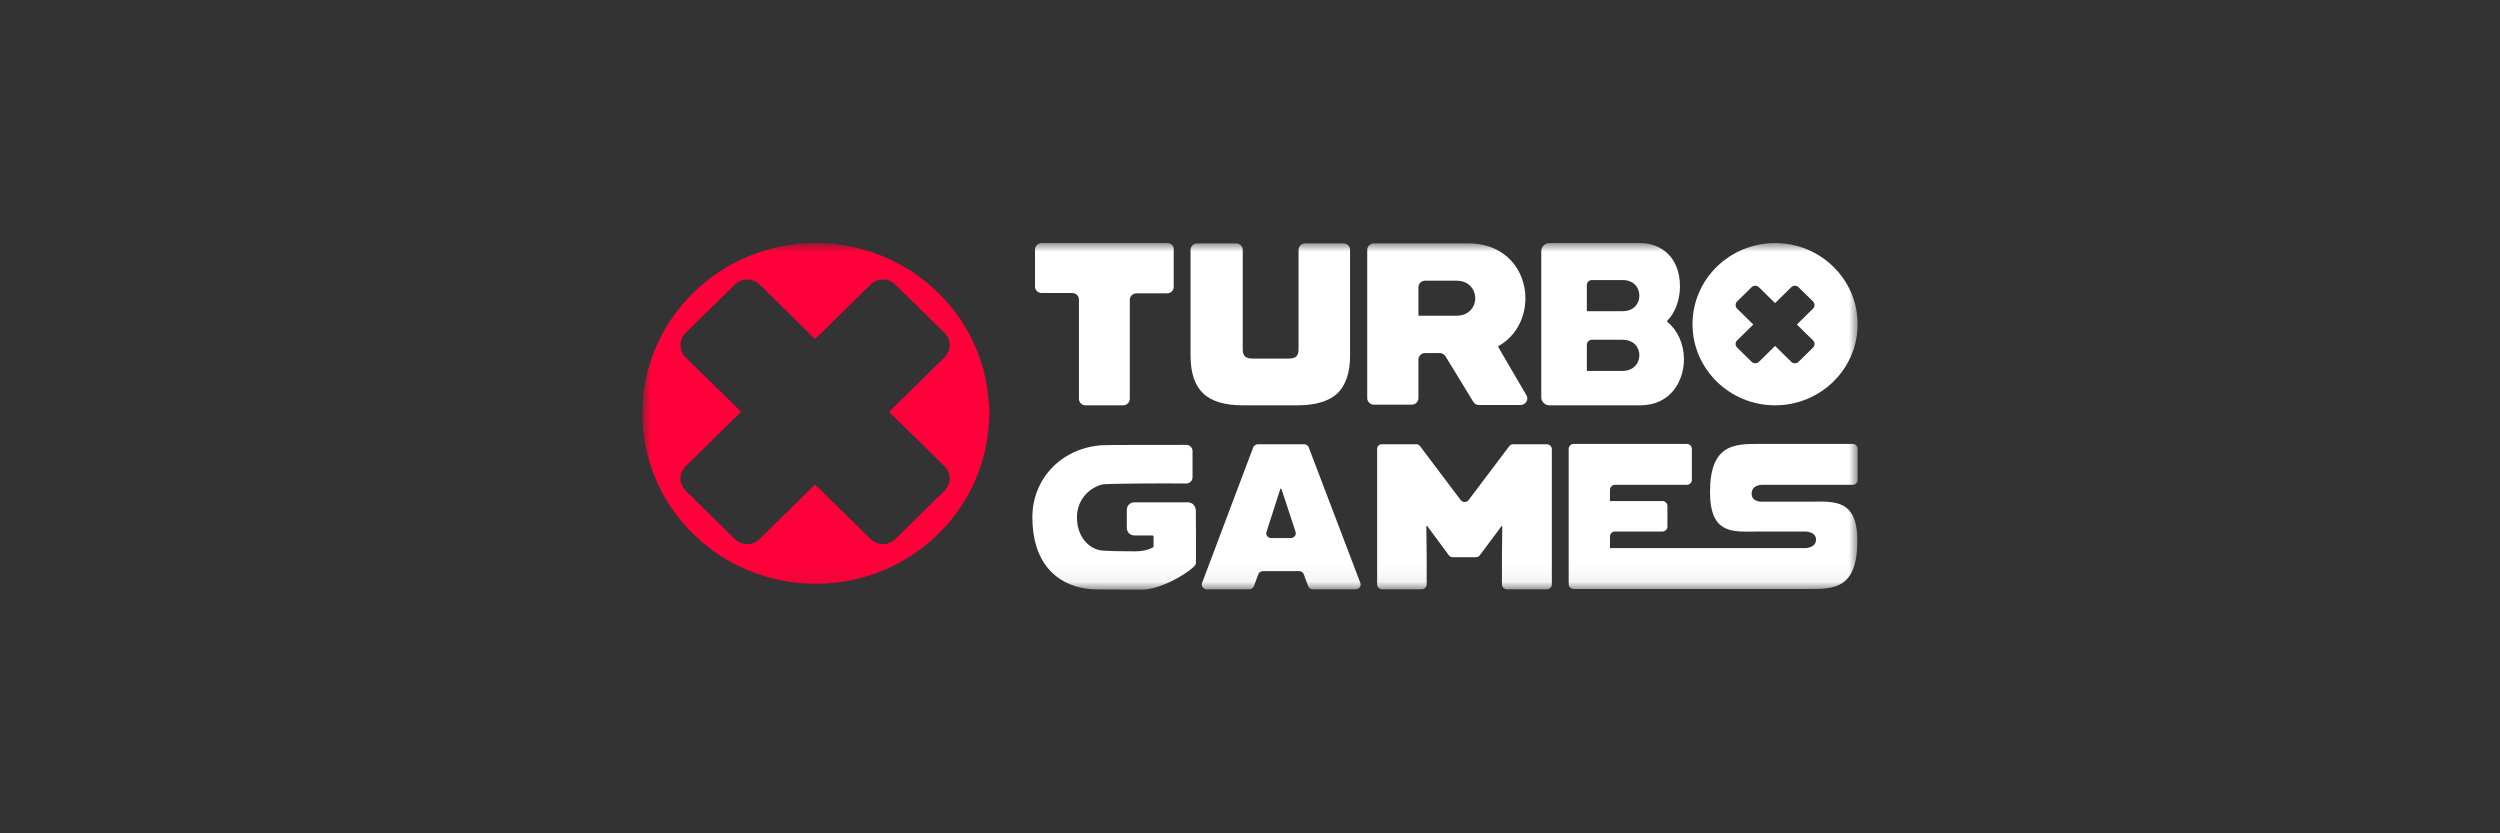 <svg width="144" height="48" viewBox="0 0 144 48" fill="none" xmlns="http://www.w3.org/2000/svg">
<rect x="0" y="0" width="144" height="48" fill="#333333" stroke="none"/>
<mask id="mask0_2588_186883" style="mask-type:luminance" maskUnits="userSpaceOnUse" x="37" y="14" width="70" height="20">
<path d="M107 14H37V33.944H107V14Z" fill="white"/>
</mask>
<g mask="url(#mask0_2588_186883)">
<path d="M46.986 14C41.47 14 37 18.392 37 23.813C37 29.234 41.47 33.626 46.986 33.626C52.503 33.626 56.973 29.234 56.973 23.813C56.973 18.392 52.503 14 46.986 14ZM54.405 28.262L51.571 31.047C51.171 31.439 50.544 31.439 50.144 31.047L46.948 27.907L43.753 31.047C43.353 31.439 42.725 31.439 42.326 31.047L39.492 28.262C39.092 27.869 39.092 27.252 39.492 26.86L42.688 23.72L39.492 20.579C39.092 20.187 39.092 19.57 39.492 19.178L42.326 16.392C42.725 16 43.353 16 43.753 16.392L46.948 19.533L50.144 16.392C50.544 16 51.171 16 51.571 16.392L54.405 19.178C54.804 19.57 54.804 20.187 54.405 20.579L51.209 23.72L54.405 26.86C54.804 27.252 54.804 27.869 54.405 28.262Z" fill="#FF003A"/>
<path d="M102.245 14C99.62 14 97.489 16.093 97.489 18.673C97.489 21.252 99.62 23.346 102.245 23.346C104.87 23.346 107 21.252 107 18.673C107 16.093 104.87 14 102.245 14ZM104.432 19.608C104.546 19.72 104.546 19.907 104.432 20.019L103.595 20.841C103.481 20.953 103.291 20.953 103.177 20.841L102.245 19.925L101.313 20.841C101.198 20.953 101.008 20.953 100.894 20.841L100.057 20.019C99.943 19.907 99.943 19.72 100.057 19.608L100.989 18.692L100.057 17.776C99.943 17.664 99.943 17.477 100.057 17.364L100.894 16.542C101.008 16.43 101.198 16.43 101.313 16.542L102.245 17.458L103.177 16.542C103.291 16.43 103.481 16.43 103.595 16.542L104.432 17.364C104.546 17.477 104.546 17.664 104.432 17.776L103.5 18.692L104.432 19.608Z" fill="white"/>
<path d="M72.456 25.589H75.119C75.234 25.589 75.348 25.664 75.386 25.776L78.353 33.57C78.429 33.757 78.277 33.944 78.087 33.944H75.614C75.5 33.944 75.386 33.869 75.348 33.757L75.1 33.084C75.062 32.972 74.948 32.897 74.834 32.897H72.742C72.628 32.897 72.513 32.972 72.475 33.084L72.228 33.757C72.19 33.869 72.076 33.944 71.962 33.944H69.508C69.318 33.944 69.166 33.757 69.242 33.57L72.19 25.757C72.228 25.664 72.342 25.589 72.456 25.589ZM74.359 30.991C74.549 30.991 74.682 30.804 74.625 30.636L73.807 28.15H73.75L72.951 30.636C72.894 30.823 73.027 30.991 73.217 30.991H74.359Z" fill="white"/>
<path d="M79.609 25.589H81.568C81.663 25.589 81.739 25.626 81.796 25.701L84.136 28.804C84.25 28.953 84.478 28.953 84.592 28.804L86.932 25.701C86.989 25.626 87.065 25.589 87.16 25.589H89.1C89.253 25.589 89.386 25.72 89.386 25.869V33.664C89.386 33.813 89.253 33.944 89.1 33.944H86.799C86.647 33.944 86.513 33.813 86.513 33.664V32.019L86.532 30.299H86.494L85.239 31.981C85.182 32.056 85.106 32.093 85.011 32.093H83.679C83.584 32.093 83.508 32.056 83.451 31.981L82.195 30.28L82.157 30.299L82.177 32.019V33.664C82.177 33.813 82.043 33.944 81.891 33.944H79.609C79.456 33.944 79.323 33.813 79.323 33.664V25.869C79.323 25.701 79.437 25.589 79.609 25.589Z" fill="white"/>
<path d="M104.204 28.897H101.484C101.484 28.897 100.894 28.935 100.894 28.43C100.894 27.925 101.484 27.925 101.484 27.925H106.715C106.867 27.925 107 27.795 107 27.645V25.851C107 25.701 106.867 25.57 106.715 25.57H101.312C99.924 25.57 98.497 25.57 98.497 28.337C98.497 30.841 99.867 30.617 101.274 30.617H103.995C103.995 30.617 104.603 30.617 104.603 31.084C104.603 31.552 104.014 31.57 104.014 31.57H97.185C97.185 31.57 97.185 31.57 97.166 31.57H92.734V30.897C92.734 30.748 92.867 30.617 93.019 30.617H95.758C95.91 30.617 96.043 30.486 96.043 30.337V29.14C96.043 28.991 95.91 28.86 95.758 28.86H92.734V28.206C92.734 28.056 92.867 27.925 93.019 27.925H97.166C97.318 27.925 97.451 27.795 97.451 27.645V25.851C97.451 25.701 97.318 25.57 97.166 25.57H90.641C90.489 25.57 90.356 25.701 90.356 25.851V33.645C90.356 33.795 90.489 33.925 90.641 33.925H96.671H97.185H104.185C105.63 33.925 106.981 33.925 106.981 31.159C107 28.673 105.554 28.897 104.204 28.897Z" fill="white"/>
<path d="M84.859 23.14L83.261 20.523C83.185 20.411 83.071 20.336 82.938 20.336H82.082C81.873 20.336 81.701 20.505 81.701 20.71V22.934C81.701 23.14 81.53 23.308 81.321 23.308H79.133C78.924 23.308 78.753 23.14 78.753 22.934V14.392C78.753 14.187 78.924 14.019 79.133 14.019H84.574C86.761 14.019 87.864 15.607 87.864 17.177C87.864 18.262 87.351 19.346 86.324 19.925C86.305 19.944 86.285 19.981 86.305 20L87.921 22.766C88.074 23.009 87.883 23.327 87.579 23.327H85.182C85.049 23.327 84.935 23.271 84.859 23.14ZM81.701 18.149C81.701 18.168 81.72 18.187 81.739 18.187H83.889C84.612 18.187 84.973 17.682 84.973 17.177C84.973 16.673 84.612 16.168 83.889 16.168H82.082C81.873 16.168 81.701 16.336 81.701 16.542V18.149Z" fill="white"/>
<path d="M96.044 18.542C96.025 18.523 96.025 18.523 96.025 18.505C96.025 18.486 96.025 18.486 96.044 18.467C96.5 18 96.766 17.252 96.766 16.505C96.766 14.766 95.625 14 94.484 14H89.253C88.987 14 88.777 14.206 88.777 14.467V22.878C88.777 23.14 88.987 23.346 89.253 23.346H94.484C96.215 23.346 96.995 21.963 96.995 20.692C96.995 19.813 96.633 19.028 96.044 18.542ZM93.457 17.925H91.402V16.411C91.402 16.262 91.535 16.131 91.688 16.131H93.457C94.122 16.131 94.427 16.579 94.427 17.028C94.427 17.477 94.122 17.925 93.457 17.925ZM91.688 19.57H93.457C94.122 19.57 94.427 20.019 94.427 20.467C94.427 20.897 94.122 21.364 93.457 21.364H91.402V19.851C91.402 19.701 91.535 19.57 91.688 19.57Z" fill="white"/>
<path d="M68.424 28.934H65.343C65.095 28.934 64.905 29.121 64.905 29.364V30.411C64.905 30.654 65.095 30.841 65.343 30.841H66.37C66.408 30.841 66.446 30.878 66.446 30.916V31.458C66.446 31.476 66.427 31.514 66.408 31.532C66.123 31.682 65.799 31.757 65.381 31.757H65.323C64.43 31.757 63.973 31.738 63.554 31.719C62.679 31.663 62.033 30.86 62.033 29.813V29.794C62.033 28.897 62.603 28.149 63.478 27.906C63.688 27.85 67.055 27.832 68.329 27.85C68.538 27.85 68.69 27.682 68.69 27.495C68.69 26.953 68.69 25.981 68.69 25.981C68.69 25.776 68.519 25.626 68.329 25.626C67.035 25.626 63.535 25.626 63.459 25.645C61.139 25.813 59.465 27.57 59.465 29.794V29.813C59.465 32.261 60.72 33.776 62.908 33.944C63.003 33.944 63.726 33.962 64.829 33.962C65.266 33.962 65.609 33.962 65.666 33.962C65.704 33.962 65.742 33.962 65.799 33.962C66.959 33.962 68.748 32.822 68.881 32.486C68.9 32.448 68.881 29.402 68.881 29.402C68.862 29.121 68.671 28.934 68.424 28.934Z" fill="white"/>
<path d="M67.244 14H59.997C59.788 14 59.617 14.168 59.617 14.374V16.505C59.617 16.71 59.788 16.878 59.997 16.878H61.766C61.975 16.878 62.147 17.047 62.147 17.252V22.972C62.147 23.178 62.318 23.346 62.527 23.346H64.695C64.905 23.346 65.076 23.178 65.076 22.972V17.271C65.076 17.065 65.247 16.897 65.456 16.897H67.225C67.435 16.897 67.606 16.729 67.606 16.523V14.374C67.625 14.168 67.454 14 67.244 14Z" fill="white"/>
<path d="M75.177 14.019C74.968 14.019 74.796 14.187 74.796 14.392V20.112C74.796 20.505 74.644 20.654 74.226 20.654H72.152C71.734 20.654 71.582 20.505 71.582 20.112V14.392C71.582 14.187 71.41 14.019 71.201 14.019H68.957C68.747 14.019 68.576 14.187 68.576 14.392V20.486C68.576 21.477 68.823 22.206 69.299 22.654C69.775 23.121 70.554 23.346 71.582 23.346H74.758C75.785 23.346 76.565 23.103 77.041 22.654C77.516 22.187 77.764 21.458 77.764 20.486V14.392C77.764 14.187 77.593 14.019 77.383 14.019H75.177Z" fill="white"/>
</g>
</svg>
